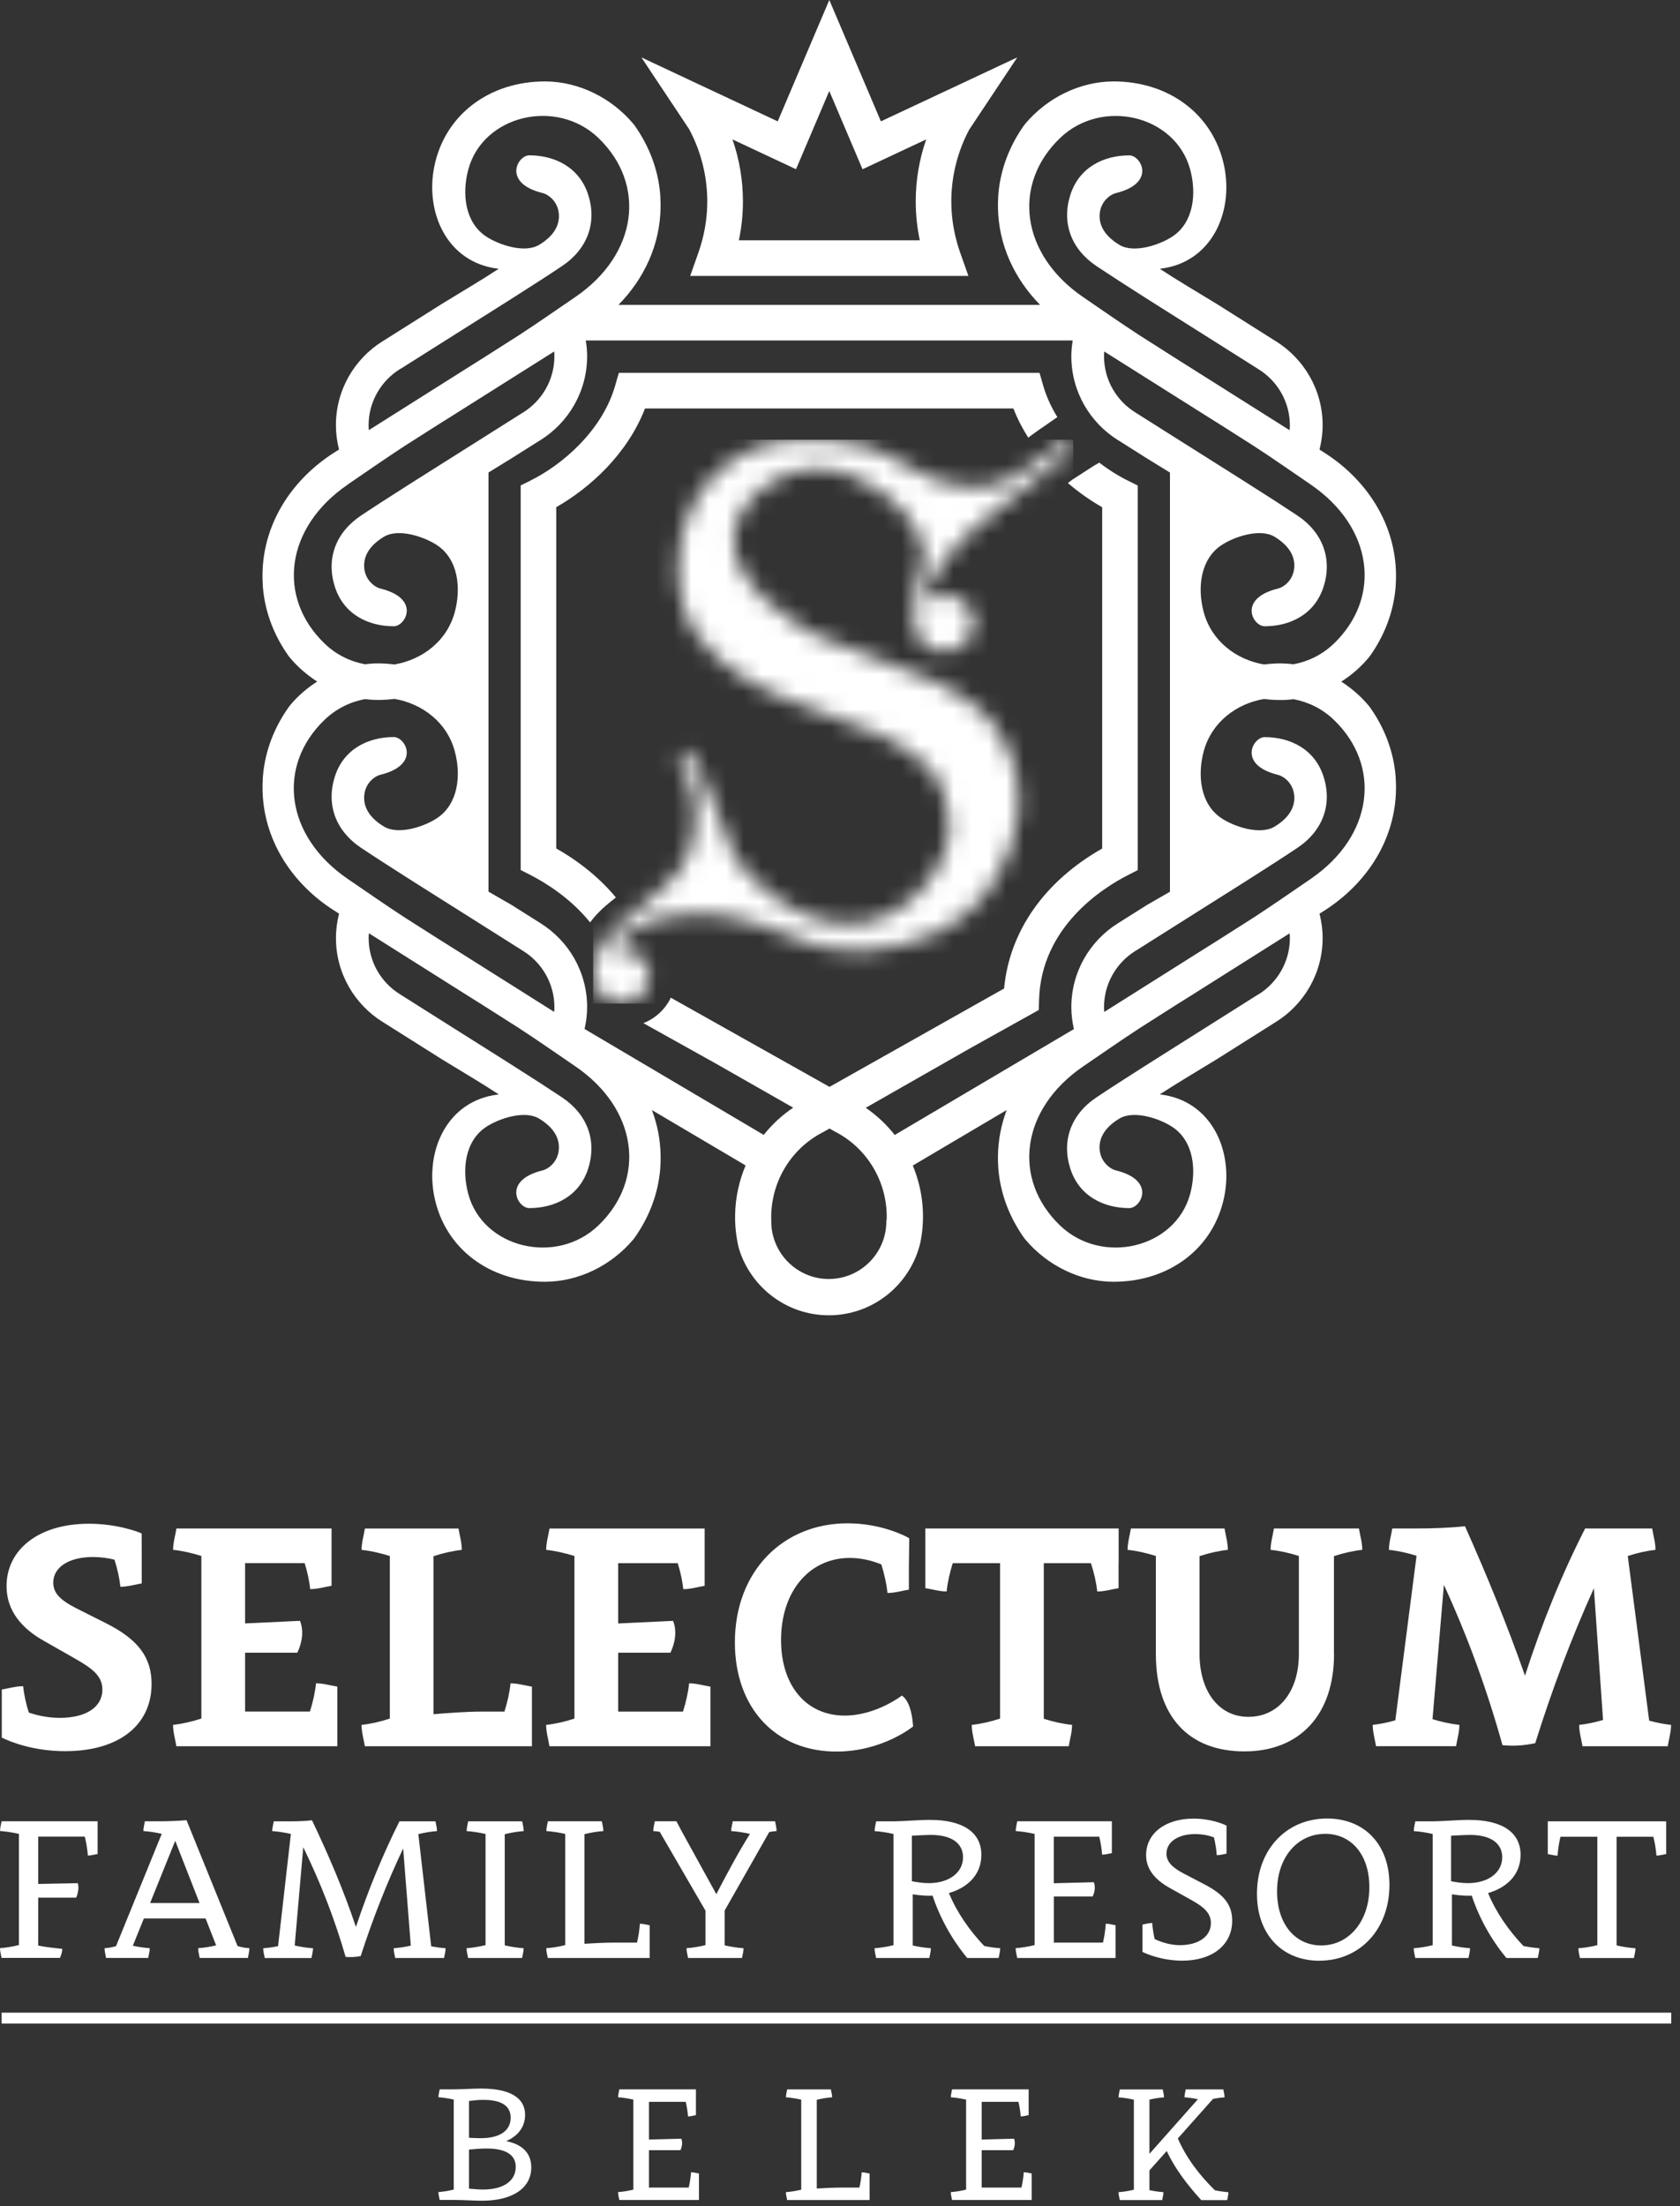 <svg width="96" height="126" viewBox="0 0 96 126" fill="none" xmlns="http://www.w3.org/2000/svg">
<rect x="0" y="0" width="96" height="126" fill="#333333" stroke="none"/>
<path d="M79.366 88.516C79.873 88.569 80.426 88.691 80.946 88.854L79.733 98.252C79.295 98.379 78.846 98.469 78.441 98.511C78.441 98.918 78.563 99.323 78.631 99.731H83.203C83.27 99.323 83.394 98.918 83.394 98.511C82.9 98.46 82.365 98.343 81.858 98.186L82.508 90.516C83.876 93.486 84.984 96.54 85.856 99.671C86.438 99.728 87.056 99.704 87.728 99.556C88.678 96.522 89.786 93.57 91.079 90.709L91.603 98.232C91.141 98.37 90.665 98.469 90.238 98.513C90.238 98.921 90.36 99.326 90.428 99.733H95.299C95.365 99.326 95.489 98.921 95.489 98.513C95.088 98.471 94.659 98.385 94.239 98.272L93.015 88.868C93.544 88.693 94.106 88.569 94.599 88.516C94.599 88.109 94.478 87.704 94.409 87.296H90.579C89.264 89.877 88.129 92.647 87.142 95.701C86.118 92.784 84.962 89.963 83.714 87.168C82.827 87.261 81.827 87.296 80.931 87.296H79.559C79.492 87.704 79.368 88.109 79.368 88.516H79.366ZM94.475 104.895C94.571 105.263 94.63 105.676 94.653 105.977C94.838 105.977 95.024 105.922 95.21 105.889V104.898V104.021H88.445V105.891C88.631 105.922 88.817 105.98 89.003 105.98C89.025 105.663 89.083 105.26 89.167 104.9H91.276V111.094C90.908 111.189 90.495 111.248 90.194 111.271C90.194 111.456 90.249 111.642 90.282 111.828H93.367C93.398 111.642 93.455 111.456 93.455 111.271C93.139 111.251 92.736 111.191 92.376 111.107V104.9H94.473L94.475 104.895ZM75.392 111.981C77.7 111.981 79.386 110.197 79.397 107.679C79.41 105.34 77.965 103.86 75.834 103.86C73.537 103.86 71.838 105.597 71.827 108.133C71.814 110.467 73.254 111.983 75.392 111.983V111.981ZM75.726 104.734C77.166 104.734 78.227 105.86 78.249 107.723C78.275 109.71 77.091 111.109 75.498 111.109C74.051 111.109 72.998 109.943 72.975 108.084C72.949 106.104 74.126 104.736 75.724 104.736L75.726 104.734ZM76.226 94.466V88.876C76.764 88.697 77.339 88.569 77.844 88.516C77.844 88.109 77.722 87.704 77.653 87.296H72.796C72.73 87.704 72.606 88.109 72.606 88.516C73.124 88.569 73.692 88.697 74.221 88.865V94.466C74.221 96.619 73.062 98.053 71.336 98.053C69.61 98.053 68.545 96.542 68.545 94.466V88.876C69.083 88.697 69.658 88.569 70.163 88.516C70.163 88.109 70.041 87.704 69.973 87.296H64.624C64.555 87.704 64.434 88.109 64.434 88.516C64.952 88.569 65.518 88.697 66.049 88.865V94.464C66.049 98.033 67.93 100.027 71.108 100.027C74.285 100.027 76.231 97.918 76.231 94.464L76.226 94.466ZM67.441 111.094C66.868 111.094 66.359 110.923 65.978 110.744C65.905 110.423 65.861 110.084 65.841 109.828C65.655 109.828 65.469 109.883 65.284 109.916V111.479C65.503 111.585 66.39 111.979 67.558 111.979C69.289 111.979 70.411 111.071 70.411 109.697C70.411 108.752 69.902 108.179 68.806 107.61L67.665 107.015C66.994 106.666 66.656 106.338 66.656 105.865C66.656 105.198 67.319 104.749 68.295 104.749C68.72 104.749 69.083 104.833 69.368 104.937C69.455 105.289 69.51 105.672 69.53 105.955C69.716 105.955 69.902 105.9 70.088 105.867V104.269C69.915 104.172 69.171 103.866 68.207 103.866C66.565 103.866 65.492 104.725 65.492 105.949C65.492 106.785 66.031 107.374 66.861 107.836L68.074 108.513C68.769 108.901 69.194 109.244 69.194 109.834C69.194 110.593 68.486 111.091 67.443 111.091L67.441 111.094ZM83.913 108.27L84.099 108.265C84.52 109.533 85.201 110.768 86.08 111.826H87.874C87.906 111.64 87.963 111.454 87.963 111.268C87.695 111.251 87.366 111.204 87.054 111.142C86.217 110.261 85.489 109.228 85.033 108.117C86.06 107.823 86.89 107.104 86.89 105.935C86.89 104.645 85.828 103.933 83.931 103.939C83.294 103.939 82.391 104.021 81.869 104.021H80.875C80.844 104.207 80.787 104.393 80.787 104.579C81.103 104.601 81.508 104.659 81.867 104.743V111.094C81.499 111.189 81.085 111.248 80.784 111.268C80.784 111.454 80.84 111.64 80.873 111.826H83.913C83.945 111.64 84.002 111.454 84.002 111.268C83.697 111.248 83.314 111.193 82.966 111.113V108.19C83.212 108.228 83.562 108.27 83.911 108.27H83.913ZM82.918 107.442V104.842C82.918 104.842 83.668 104.8 83.991 104.798C85.181 104.791 85.841 105.276 85.841 106.073C85.841 106.953 85.038 107.549 83.885 107.551C83.533 107.551 83.163 107.491 82.918 107.442ZM9.889 98.513C9.889 98.921 10.011 99.326 10.079 99.733H19.278V96.327C18.871 96.261 18.466 96.137 18.059 96.137C18.006 96.655 17.878 97.221 17.709 97.752H14.005V94.389H16.992C17.311 93.709 17.342 93.07 17.143 92.57L14.005 92.718V89.275H17.409C17.566 89.773 17.676 90.297 17.727 90.76C18.134 90.76 18.539 90.638 18.946 90.569V87.296H10.082C10.015 87.704 9.891 88.109 9.891 88.516C10.409 88.569 10.976 88.697 11.507 88.865V98.151C10.969 98.33 10.394 98.458 9.889 98.511V98.513ZM39.355 124.939H37.083V122.804H38.882C38.993 122.561 39.006 122.328 38.931 122.147L37.083 122.195V120.04H39.183C39.254 120.328 39.298 120.642 39.316 120.874C39.466 120.874 39.617 120.83 39.767 120.801V119.33H35.39C35.366 119.48 35.319 119.631 35.319 119.781C35.576 119.799 35.901 119.848 36.193 119.914V125.054C35.895 125.132 35.56 125.181 35.317 125.196C35.317 125.346 35.361 125.497 35.39 125.647H39.94V124.134C39.789 124.11 39.639 124.063 39.488 124.063C39.471 124.32 39.424 124.647 39.355 124.937V124.939ZM28.922 122.284C29.608 121.996 30.006 121.461 30.006 120.786C30.006 119.806 29.137 119.283 27.492 119.283C27.01 119.283 26.377 119.328 25.928 119.328H25.125C25.1 119.478 25.054 119.628 25.054 119.779C25.311 119.797 25.636 119.845 25.928 119.912V125.052C25.629 125.13 25.295 125.178 25.052 125.194C25.052 125.344 25.096 125.495 25.125 125.645H25.928C26.506 125.645 27.099 125.689 27.541 125.689C29.314 125.689 30.358 124.955 30.358 123.789C30.358 122.977 29.869 122.479 28.92 122.282L28.922 122.284ZM26.8 119.991C27.065 119.956 27.358 119.929 27.616 119.929C28.599 119.929 29.181 120.233 29.181 120.95C29.181 121.667 28.59 122.118 27.47 122.118C27.278 122.118 27.001 122.105 26.8 122.094V119.991ZM27.608 125.05C27.395 125.05 27.09 125.028 26.8 124.999V122.769C27.074 122.74 27.473 122.707 27.807 122.707C28.842 122.707 29.471 123.03 29.471 123.755C29.471 124.552 28.778 125.05 27.608 125.05ZM8.661 96.219C8.677 94.656 7.889 93.621 6.032 92.694L4.395 91.871C3.472 91.406 3.043 91.001 3.043 90.388C3.043 89.512 3.93 88.925 5.311 88.925C5.758 88.925 6.174 88.987 6.541 89.076C6.709 89.594 6.829 90.14 6.88 90.625C7.287 90.625 7.692 90.503 8.099 90.434V89.009L8.095 87.582C7.942 87.498 6.694 87.024 5.085 87.024C2.191 87.024 0.374 88.514 0.374 90.589C0.374 92.012 1.266 93.01 2.474 93.694L4.304 94.736C5.306 95.305 5.857 95.741 5.851 96.511C5.842 97.498 4.919 98.111 3.417 98.111C2.751 98.111 2.151 97.98 1.646 97.81C1.485 97.305 1.372 96.774 1.321 96.303C0.914 96.303 0.509 96.424 0.102 96.493V99.239C0.651 99.509 1.954 100.014 3.722 100.014C6.791 100.014 8.637 98.538 8.661 96.219ZM3.56 111.306C3.182 111.262 2.627 111.211 2.182 111.116V108.381H4.353C4.479 108.08 4.512 107.803 4.448 107.553L2.182 107.597V104.893H4.844C4.939 105.26 4.999 105.674 5.021 105.975C5.207 105.975 5.393 105.92 5.579 105.887V104.017H0.091C0.06 104.203 0.002 104.389 0.002 104.574C0.319 104.597 0.721 104.654 1.082 104.738V111.087C0.715 111.182 0.301 111.242 0 111.264C0 111.45 0.055 111.636 0.089 111.822H3.425C3.499 111.642 3.56 111.474 3.56 111.304V111.306ZM49.105 124.939H48.081C47.603 124.939 47.036 124.97 46.673 124.992V119.925C46.972 119.848 47.306 119.799 47.55 119.783C47.55 119.633 47.505 119.482 47.477 119.332H44.981C44.956 119.482 44.91 119.633 44.91 119.783C45.166 119.801 45.492 119.848 45.784 119.916V125.057C45.485 125.134 45.153 125.183 44.908 125.198C44.908 125.349 44.952 125.499 44.981 125.65H49.692V124.136C49.541 124.112 49.391 124.065 49.24 124.065C49.223 124.322 49.174 124.649 49.108 124.939H49.105ZM67.308 122.129L69.313 119.876C69.55 119.828 69.789 119.797 69.975 119.783C69.975 119.633 69.93 119.482 69.902 119.332H67.755C67.731 119.482 67.684 119.633 67.684 119.783C67.91 119.799 68.191 119.836 68.452 119.892L65.682 123.012V119.916C65.969 119.845 66.281 119.801 66.514 119.786C66.514 119.635 66.47 119.485 66.441 119.334H63.989C63.965 119.485 63.918 119.635 63.918 119.786C64.175 119.803 64.5 119.85 64.792 119.918V125.059C64.493 125.136 64.159 125.185 63.916 125.2C63.916 125.351 63.96 125.501 63.989 125.652H66.412C66.436 125.501 66.483 125.351 66.483 125.2C66.248 125.185 65.954 125.143 65.682 125.085V123.959L66.669 122.85C67.147 123.868 67.857 124.795 68.643 125.654H70.125C70.15 125.504 70.196 125.353 70.196 125.203C69.968 125.187 69.687 125.147 69.422 125.092C68.558 124.244 67.795 123.264 67.306 122.133L67.308 122.129ZM0.093 114.948V115.568H95.5V114.948H0.093ZM58.368 124.939H56.096V122.804H57.895C58.005 122.561 58.019 122.328 57.944 122.147L56.096 122.195V120.04H58.196C58.267 120.328 58.311 120.642 58.328 120.874C58.479 120.874 58.63 120.83 58.78 120.801V119.33H54.403C54.379 119.48 54.332 119.631 54.332 119.781C54.589 119.799 54.916 119.848 55.206 119.914V125.054C54.907 125.132 54.573 125.181 54.33 125.196C54.33 125.346 54.374 125.497 54.403 125.647H58.953V124.134C58.802 124.11 58.652 124.063 58.501 124.063C58.483 124.32 58.437 124.647 58.368 124.937V124.939ZM8.194 104.577C8.502 104.597 8.891 104.654 9.243 104.734L6.63 111.149C6.431 111.206 6.276 111.248 5.975 111.266C5.975 111.452 6.03 111.638 6.061 111.824H8.469C8.5 111.638 8.557 111.452 8.557 111.266C8.272 111.248 7.92 111.198 7.59 111.127L8.221 109.569H11.748L12.35 111.105C11.996 111.193 11.611 111.246 11.323 111.266C11.323 111.452 11.379 111.638 11.412 111.824H14.165C14.195 111.638 14.251 111.452 14.251 111.266C13.941 111.248 13.784 111.204 13.574 111.142L10.659 103.955C10.133 104.001 9.588 104.019 9.048 104.019H8.28C8.25 104.205 8.192 104.391 8.192 104.577H8.194ZM11.403 108.688H8.577L10.013 105.134L11.403 108.688ZM53.104 108.27L53.29 108.265C53.71 109.533 54.392 110.768 55.27 111.826H57.065C57.096 111.64 57.154 111.454 57.154 111.268C56.886 111.251 56.556 111.204 56.244 111.142C55.408 110.261 54.679 109.228 54.224 108.117C55.251 107.823 56.078 107.104 56.078 105.935C56.078 104.645 55.016 103.933 53.122 103.939C52.484 103.939 51.582 104.021 51.059 104.021H50.066C50.035 104.207 49.977 104.393 49.977 104.579C50.296 104.601 50.696 104.659 51.057 104.743V111.094C50.69 111.189 50.276 111.248 49.975 111.268C49.975 111.454 50.03 111.64 50.063 111.826H53.104C53.135 111.64 53.193 111.454 53.193 111.268C52.887 111.248 52.504 111.193 52.157 111.113V108.19C52.403 108.228 52.752 108.27 53.102 108.27H53.104ZM52.108 107.442V104.842C52.108 104.842 52.856 104.8 53.181 104.798C54.372 104.791 55.031 105.276 55.031 106.073C55.031 106.953 54.228 107.549 53.077 107.551C52.723 107.551 52.356 107.491 52.11 107.442H52.108ZM44.377 104.577C44.377 104.391 44.321 104.205 44.29 104.019H41.872C41.841 104.205 41.783 104.391 41.783 104.577C42.097 104.599 42.498 104.656 42.854 104.738C42.166 105.834 41.537 107.022 40.933 108.179L38.946 104.574L38.654 104.019H37.417C37.386 104.205 37.331 104.391 37.331 104.577C37.481 104.586 37.596 104.601 37.7 104.621L40.312 109.122V111.091C39.944 111.186 39.53 111.246 39.229 111.268C39.229 111.454 39.285 111.64 39.318 111.826H42.4C42.431 111.64 42.489 111.454 42.489 111.268C42.172 111.246 41.768 111.189 41.409 111.105V109.115L43.956 104.634C44.076 104.608 44.204 104.588 44.374 104.577H44.377ZM63.923 89.277V87.296H52.874V90.702C53.281 90.769 53.688 90.892 54.093 90.892C54.146 90.375 54.275 89.808 54.443 89.277H57.147V98.153C56.609 98.332 56.034 98.46 55.529 98.513C55.529 98.921 55.651 99.326 55.72 99.733H61.07C61.139 99.326 61.261 98.921 61.261 98.513C60.743 98.46 60.176 98.332 59.645 98.164V89.277H62.338C62.517 89.815 62.646 90.39 62.699 90.895C63.106 90.895 63.511 90.773 63.918 90.704V89.279L63.923 89.277ZM31.215 111.268C31.215 111.454 31.27 111.64 31.303 111.826H37.123V109.956C36.937 109.925 36.751 109.868 36.565 109.868C36.545 110.186 36.486 110.589 36.401 110.947H35.136C34.547 110.947 33.848 110.985 33.396 111.014V104.754C33.764 104.659 34.178 104.599 34.478 104.577C34.478 104.391 34.423 104.205 34.39 104.019H31.307C31.276 104.205 31.219 104.391 31.219 104.577C31.535 104.599 31.938 104.656 32.299 104.74V111.091C31.931 111.186 31.518 111.246 31.217 111.268H31.215ZM58.039 111.268C58.039 111.454 58.094 111.64 58.127 111.826H63.748V109.956C63.562 109.925 63.376 109.868 63.19 109.868C63.168 110.186 63.111 110.589 63.026 110.947H60.221V108.31H62.442C62.579 108.007 62.595 107.723 62.502 107.498L60.218 107.557V104.895H62.814C62.903 105.249 62.958 105.639 62.978 105.924C63.164 105.924 63.349 105.869 63.535 105.836V104.019H58.129C58.098 104.205 58.041 104.391 58.041 104.577C58.357 104.597 58.76 104.656 59.121 104.74V111.089C58.753 111.184 58.34 111.244 58.039 111.266V111.268ZM30.393 96.329C29.986 96.261 29.581 96.139 29.174 96.139C29.121 96.657 28.993 97.223 28.825 97.754H27.512C26.687 97.754 25.578 97.834 24.773 97.903V88.879C25.311 88.7 25.886 88.571 26.39 88.518C26.39 88.111 26.269 87.706 26.2 87.299H20.852C20.785 87.704 20.661 88.111 20.661 88.518C21.179 88.571 21.746 88.7 22.277 88.868V98.153C21.739 98.332 21.164 98.46 20.659 98.513C20.659 98.921 20.781 99.326 20.849 99.733H30.396V96.327L30.393 96.329ZM22.589 111.826H25.375C25.406 111.64 25.463 111.454 25.463 111.268C25.22 111.253 24.926 111.213 24.64 111.16L23.905 104.751C24.27 104.659 24.675 104.601 24.972 104.579C24.972 104.393 24.917 104.207 24.884 104.021H22.826C21.892 105.887 21.066 107.878 20.338 110.051C19.626 107.931 18.769 105.931 17.829 103.961C17.435 104.008 16.99 104.021 16.59 104.021H15.645C15.614 104.207 15.556 104.393 15.556 104.579C15.871 104.601 16.267 104.659 16.621 104.74L15.89 111.149C15.589 111.213 15.28 111.253 15.041 111.271C15.041 111.456 15.096 111.642 15.129 111.828H17.798C17.829 111.642 17.887 111.456 17.887 111.271C17.579 111.251 17.192 111.193 16.84 111.113L17.329 105.502C18.329 107.54 19.132 109.629 19.75 111.764C20.02 111.786 20.305 111.777 20.61 111.718C21.297 109.598 22.102 107.546 23.038 105.57L23.474 111.12C23.133 111.2 22.768 111.251 22.496 111.271C22.496 111.456 22.551 111.642 22.584 111.828L22.589 111.826ZM29.927 104.579C29.927 104.393 29.871 104.207 29.838 104.021H26.753C26.722 104.207 26.665 104.393 26.665 104.579C26.983 104.601 27.384 104.659 27.745 104.743V111.091C27.377 111.186 26.964 111.246 26.663 111.268C26.663 111.454 26.718 111.64 26.751 111.826H29.834C29.865 111.64 29.922 111.454 29.922 111.268C29.606 111.248 29.201 111.189 28.842 111.105V104.756C29.21 104.661 29.623 104.601 29.924 104.579H29.927ZM52.177 98.598C52.113 97.668 51.891 97.086 51.537 96.838C51.537 96.838 50.066 97.982 48.269 97.982C46.087 97.982 44.631 96.294 44.631 93.663C44.631 90.895 46.244 88.978 48.561 88.978C49.256 88.978 49.875 89.149 50.362 89.348C50.535 89.899 50.661 90.474 50.716 90.979C51.123 90.979 51.528 90.857 51.936 90.788V89.463L51.958 87.859C51.807 87.746 50.362 87 48.435 87C44.761 87 41.998 89.713 41.993 93.796C41.991 97.56 44.337 100.062 47.846 100.036C50.457 100.02 52.177 98.602 52.177 98.602V98.598ZM40.597 96.329C40.19 96.263 39.785 96.139 39.378 96.139C39.325 96.657 39.196 97.223 39.028 97.754H35.324V94.391H38.311C38.63 93.712 38.661 93.072 38.462 92.572L35.324 92.72V89.277H38.727C38.884 89.775 38.995 90.299 39.046 90.762C39.453 90.762 39.858 90.64 40.265 90.572V87.299H31.4C31.334 87.706 31.21 88.111 31.21 88.518C31.728 88.571 32.294 88.7 32.825 88.868V98.153C32.288 98.332 31.712 98.46 31.208 98.513C31.208 98.921 31.329 99.326 31.398 99.733H40.597V96.327V96.329Z" fill="white"/>
<mask id="mask0_2854_1547" style="mask-type:luminance" maskUnits="userSpaceOnUse" x="33" y="25" width="29" height="33">
<path d="M41.636 26.433C41.306 26.675 40.239 27.505 39.496 29.012C39.003 30.008 38.757 31.114 38.757 32.327C38.757 34.032 39.142 35.389 39.913 36.399C40.683 37.411 41.643 38.241 42.792 38.891C43.939 39.54 45.179 40.083 46.509 40.516C47.838 40.95 49.076 41.426 50.225 41.946C50.323 41.991 50.412 42.042 50.508 42.087C50.727 42.201 50.946 42.313 51.16 42.434C51.226 42.47 51.292 42.509 51.356 42.548C51.636 42.707 52.621 43.378 53.102 43.895C53.818 44.666 54.247 45.997 54.258 47.057C54.29 49.714 51.746 52.491 48.982 52.764C46.258 53.033 42.922 50.826 41.819 48.569C41.062 47.021 40.371 44.185 39.336 42.981C39.274 42.917 39.19 42.876 39.097 42.876C38.914 42.876 38.766 43.024 38.766 43.207C38.766 43.264 38.784 43.316 38.812 43.364C38.812 43.364 38.812 43.364 38.809 43.364C39.112 43.854 39.719 44.983 39.733 46.508C39.737 46.934 39.733 48.202 38.985 49.467C38.941 49.543 38.907 49.595 38.885 49.632C38.554 50.151 37.902 50.705 36.6 51.816C35.672 52.607 35.052 52.94 34.498 53.79C34.145 54.333 33.903 54.905 33.894 55.58C33.889 55.979 34.01 56.325 34.208 56.601C34.484 57.03 34.963 57.315 35.51 57.315C36.27 57.315 36.897 56.77 37.033 56.052C37.054 55.974 37.072 55.892 37.083 55.81C37.127 55.505 37.013 55.19 36.824 54.944C36.548 54.506 36.067 54.212 35.513 54.212C35.344 54.212 35.182 54.246 35.029 54.296C35.483 53.492 36.746 52.183 39.94 52.183C39.94 52.183 42.108 52.087 45.41 53.553C45.478 53.583 45.82 53.738 46.308 53.897C46.447 53.943 46.598 53.989 46.764 54.032C47.111 54.123 48.086 54.315 49.37 54.315C50.549 54.315 52.22 53.845 53.449 53.307C53.472 53.295 53.488 53.291 53.499 53.284C54.972 52.543 56.189 51.513 56.98 50.04C57.416 49.226 57.694 48.587 57.774 48.346C57.813 48.229 58.066 47.463 58.155 46.599C58.209 46.07 58.456 43.66 56.94 41.595C55.993 40.306 54.689 39.597 54.06 39.255C53.825 39.126 53.624 39.027 53.365 38.907C52.699 38.594 51.978 38.328 50.344 37.717C48.061 36.864 46.919 36.437 46.627 36.287C46.185 36.057 41.536 33.581 41.942 30.453C42.158 28.777 43.741 27.578 44.963 27.101C47.576 26.082 50.275 27.698 51.623 29.212C51.944 29.573 52.808 30.783 52.808 31.791C52.808 31.796 52.804 31.802 52.804 31.807C52.804 32.477 52.186 33.328 52.186 35.099C52.186 36.768 53.1 37.208 53.985 37.208C54.869 37.208 55.647 36.485 55.647 35.592C55.647 34.698 54.904 33.975 53.985 33.975C53.538 33.975 53.134 34.146 52.836 34.424C52.836 34.411 52.836 34.397 52.836 34.383C52.836 33.61 53.871 31.784 55.649 30.19C56.244 29.657 60.663 26.107 61.173 25.781V25.776C61.26 25.717 61.322 25.619 61.322 25.505C61.322 25.323 61.173 25.174 60.991 25.174C60.916 25.174 60.85 25.204 60.793 25.247H60.79C59.653 26.029 57.877 27.532 56.561 27.753C55.971 27.853 55.337 27.801 54.73 27.733C53.659 27.614 52.717 27.131 51.807 26.577C51.404 26.33 50.971 26.13 50.544 25.922C50.036 25.674 49.087 25.257 47.402 25.145C47.247 25.131 47.097 25.117 46.949 25.117C46.739 25.113 46.516 25.108 46.276 25.108C44.958 25.108 43.237 25.257 41.632 26.431" fill="white"/>
</mask>
<g mask="url(#mask0_2854_1547)">
<path d="M61.329 25.111H33.892V57.316H61.329V25.111Z" fill="white"/>
</g>
<path d="M45.485 9.667L47.387 5.198L49.288 9.667L52.925 7.962C52.53 9.095 52.327 10.294 52.327 11.5C52.327 12.25 52.405 12.996 52.56 13.723H42.221C42.376 12.993 42.453 12.25 42.453 11.5C42.453 10.294 42.25 9.095 41.856 7.962L45.492 9.667H45.485ZM39.393 7.405C39.484 7.576 39.569 7.752 39.649 7.927C40.15 9.045 40.415 10.267 40.415 11.5C40.415 12.255 40.317 13 40.125 13.723C40.066 13.951 39.995 14.179 39.918 14.402L39.439 15.759H55.337L54.858 14.402C54.779 14.179 54.71 13.953 54.651 13.723C54.459 12.998 54.361 12.252 54.361 11.5C54.361 10.267 54.626 9.045 55.127 7.927C55.207 7.75 55.291 7.576 55.383 7.405L57.457 4.289L58.13 3.279L57.514 3.566L55.396 4.56L50.337 6.931L48.495 2.599L47.389 0L46.283 2.599L44.441 6.931L39.382 4.56L37.264 3.566L36.651 3.279L37.323 4.289L39.398 7.405H39.393ZM18.55 41.108C19.216 40.469 20.02 40.084 20.853 39.929C21.099 39.959 21.345 39.977 21.591 39.977C21.915 39.977 22.232 39.954 22.542 39.915C24.124 40.187 25.536 41.242 25.985 42.897C26.368 44.306 26.169 45.923 24.988 46.716C24.273 47.2 22.777 47.713 21.938 47.206C21.555 46.976 20.807 46.443 20.807 45.569C20.807 44.783 21.37 44.34 21.746 44.247C24.054 43.677 23.178 42.095 22.503 42.095C21.06 42.095 19.64 42.763 19.134 44.354C18.63 45.937 19.168 47.444 20.634 48.422C21.443 48.962 22.266 49.489 23.089 50.013C23.304 50.15 23.516 50.284 23.73 50.421L26.357 52.079L27.567 52.843L29.781 54.24L29.886 54.306C30.962 54.974 31.68 56.162 31.68 57.521C31.68 57.614 31.673 57.703 31.666 57.792L26.021 54.233L25.698 54.03L25.134 53.677L23.098 52.382C21.961 51.641 21.11 51.041 19.87 50.196C16.3 47.758 15.793 43.757 18.545 41.112M19.87 27.672C21.11 26.826 21.963 26.229 23.098 25.485L25.134 24.19L25.698 23.837L26.021 23.634L31.666 20.075C31.673 20.164 31.68 20.253 31.68 20.346C31.68 21.705 30.962 22.893 29.886 23.561L29.781 23.625L27.567 25.023L26.357 25.786L23.73 27.444C23.516 27.578 23.304 27.715 23.089 27.852C22.266 28.376 21.445 28.901 20.634 29.441C19.168 30.422 18.63 31.926 19.134 33.508C19.642 35.1 21.06 35.768 22.503 35.768C23.178 35.768 24.054 34.186 21.746 33.616C21.37 33.522 20.807 33.078 20.807 32.295C20.807 31.42 21.553 30.889 21.938 30.656C22.775 30.15 24.273 30.665 24.988 31.146C26.169 31.942 26.366 33.559 25.985 34.968C25.536 36.623 24.124 37.678 22.542 37.95C22.232 37.913 21.917 37.888 21.591 37.888C21.343 37.888 21.097 37.907 20.853 37.938C20.02 37.781 19.216 37.398 18.55 36.757C15.798 34.113 16.304 30.111 19.875 27.674M22.861 21.081L22.966 21.017L25.18 19.619L26.391 18.855L29.017 17.198C29.232 17.063 29.444 16.926 29.658 16.79C30.481 16.265 31.304 15.741 32.113 15.198C33.579 14.22 34.117 12.713 33.614 11.131C33.105 9.539 31.687 8.871 30.244 8.871C29.569 8.871 28.694 10.454 31.001 11.024C31.377 11.117 31.94 11.562 31.94 12.346C31.94 13.221 31.195 13.753 30.809 13.983C29.97 14.489 28.475 13.976 27.759 13.493C26.578 12.697 26.382 11.081 26.762 9.674C27.601 6.578 31.799 5.577 34.197 7.882C36.949 10.527 36.443 14.528 32.873 16.965C31.632 17.813 30.78 18.408 29.644 19.152L27.608 20.447L27.045 20.802L26.721 21.005L21.076 24.567C21.069 24.475 21.062 24.386 21.062 24.295C21.062 22.936 21.781 21.748 22.857 21.078M61.297 19.45C61.249 19.742 61.219 20.039 61.219 20.344C61.219 22.369 62.286 24.14 63.887 25.139H63.891L65.547 26.185L66.855 26.99V50.93L65.547 51.682L63.891 52.726H63.887V52.728C62.286 53.727 61.219 55.499 61.219 57.523C61.219 57.954 61.274 58.371 61.367 58.773L51.128 64.821C50.665 64.233 50.111 63.707 49.471 63.269L55.412 59.883L59.359 57.683L59.375 57.104C59.493 52.954 62.97 50.736 64.461 49.977L65.015 49.694V27.729L64.448 27.448C63.935 27.195 63.372 26.849 62.815 26.422L62.505 26.602L61.292 27.384C61.24 27.421 61.144 27.492 61.021 27.587C61.664 28.139 62.334 28.602 62.982 28.969V48.463C59.685 50.328 57.679 53.194 57.377 56.456L47.401 62.074L38.333 56.981C38.012 57.649 37.449 58.166 36.764 58.435L40.871 60.724L45.326 63.262C44.676 63.697 44.111 64.226 43.641 64.817L33.404 58.768C33.495 58.367 33.55 57.95 33.55 57.519C33.55 55.494 32.483 53.723 30.882 52.724L30.878 52.722L29.222 51.677L27.914 50.925V26.986L29.222 26.181L30.878 25.137H30.882C32.483 24.136 33.55 22.364 33.55 20.34C33.55 20.034 33.52 19.735 33.472 19.446H61.294L61.297 19.45ZM60.574 7.884C62.973 5.579 67.168 6.58 68.009 9.676C68.392 11.083 68.194 12.702 67.015 13.495C66.299 13.978 64.801 14.491 63.964 13.985C63.581 13.753 62.834 13.224 62.834 12.348C62.834 11.564 63.397 11.119 63.775 11.026C66.082 10.456 65.207 8.874 64.532 8.874C63.089 8.874 61.668 9.542 61.162 11.133C60.658 12.715 61.197 14.222 62.66 15.2C63.472 15.741 64.293 16.267 65.116 16.792C65.33 16.929 65.542 17.063 65.756 17.2L68.383 18.858L69.594 19.621L71.807 21.019L71.912 21.085C72.988 21.751 73.707 22.939 73.707 24.3C73.707 24.391 73.7 24.48 73.693 24.571L68.048 21.01L67.724 20.807L67.161 20.451L65.125 19.156C63.987 18.415 63.137 17.818 61.896 16.97C58.326 14.532 57.82 10.531 60.572 7.886M74.897 27.674C78.467 30.111 78.973 34.113 76.221 36.757C75.556 37.398 74.751 37.781 73.919 37.938C73.672 37.907 73.426 37.891 73.18 37.888C72.856 37.888 72.539 37.913 72.229 37.95C70.647 37.678 69.236 36.623 68.786 34.968C68.403 33.559 68.602 31.942 69.783 31.146C70.499 30.663 71.994 30.15 72.833 30.656C73.216 30.889 73.962 31.42 73.962 32.295C73.962 33.08 73.399 33.525 73.02 33.616C70.713 34.186 71.588 35.768 72.263 35.768C73.707 35.768 75.127 35.1 75.633 33.508C76.137 31.926 75.599 30.419 74.133 29.441C73.321 28.901 72.501 28.374 71.677 27.852C71.463 27.715 71.251 27.581 71.037 27.444L68.41 25.786L67.2 25.023L64.986 23.625L64.881 23.559C63.805 22.893 63.087 21.705 63.087 20.346C63.087 20.253 63.093 20.164 63.1 20.075L68.745 23.634L69.069 23.837L69.632 24.19L71.668 25.485C72.806 26.226 73.656 26.826 74.897 27.672M74.897 50.198C73.656 51.044 72.804 51.641 71.668 52.384L69.632 53.679L69.069 54.033L68.745 54.236L63.1 57.795C63.093 57.706 63.087 57.617 63.087 57.523C63.087 56.164 63.805 54.977 64.881 54.309L64.986 54.245L67.2 52.847L68.41 52.083L71.037 50.426C71.251 50.289 71.463 50.154 71.677 50.018C72.501 49.493 73.321 48.969 74.133 48.426C75.599 47.446 76.137 45.941 75.633 44.359C75.125 42.767 73.707 42.099 72.263 42.099C71.588 42.099 70.713 43.682 73.02 44.252C73.397 44.345 73.962 44.788 73.962 45.574C73.962 46.45 73.214 46.981 72.833 47.211C71.994 47.717 70.499 47.204 69.783 46.721C68.602 45.927 68.406 44.309 68.786 42.902C69.236 41.247 70.647 40.191 72.229 39.92C72.539 39.959 72.854 39.981 73.18 39.981C73.428 39.981 73.675 39.965 73.919 39.934C74.751 40.089 75.556 40.474 76.221 41.112C78.973 43.759 78.467 47.758 74.897 50.196M71.91 56.789L71.805 56.853L69.591 58.251L68.381 59.014L65.754 60.672C65.54 60.809 65.328 60.943 65.113 61.08C64.29 61.604 63.467 62.131 62.658 62.671C61.192 63.65 60.654 65.157 61.16 66.739C61.668 68.33 63.087 68.998 64.53 68.998C65.205 68.998 66.08 67.416 63.773 66.846C63.397 66.753 62.831 66.308 62.831 65.524C62.831 64.648 63.579 64.117 63.962 63.887C64.801 63.38 66.297 63.893 67.013 64.377C68.194 65.172 68.39 66.789 68.007 68.198C67.165 71.292 62.97 72.293 60.572 69.988C57.82 67.343 58.326 63.342 61.896 60.904C63.137 60.059 63.987 59.461 65.125 58.718L67.161 57.423L67.724 57.069L68.048 56.867L73.693 53.305C73.7 53.397 73.707 53.485 73.707 53.577C73.707 54.935 72.988 56.123 71.912 56.794M50.647 69.76C50.647 71.572 49.172 73.047 47.359 73.047C45.825 73.047 44.535 71.992 44.172 70.569C44.106 70.309 44.072 70.038 44.072 69.76C44.072 69.737 44.072 69.714 44.072 69.691C44.006 67.637 45.109 65.635 47.052 64.65L47.401 64.452L47.688 64.616C49.623 65.597 50.725 67.589 50.668 69.637C50.654 69.673 50.647 69.712 50.647 69.76ZM34.195 69.988C31.796 72.293 27.599 71.292 26.76 68.198C26.377 66.789 26.575 65.172 27.756 64.377C28.472 63.893 29.968 63.38 30.807 63.887C31.19 64.117 31.938 64.648 31.938 65.524C31.938 66.308 31.375 66.753 30.998 66.846C28.691 67.416 29.567 68.998 30.241 68.998C31.685 68.998 33.105 68.33 33.611 66.739C34.115 65.157 33.577 63.65 32.111 62.671C31.299 62.131 30.479 61.604 29.655 61.08C29.441 60.945 29.229 60.809 29.015 60.672L26.388 59.014L25.178 58.251L22.964 56.853L22.859 56.787C21.783 56.121 21.065 54.933 21.065 53.572C21.065 53.481 21.072 53.392 21.078 53.301L26.724 56.862L27.047 57.065L27.61 57.418L29.646 58.713C30.784 59.454 31.634 60.054 32.875 60.9C36.445 63.337 36.951 67.338 34.2 69.983M16.573 40.289C16.546 40.321 16.523 40.355 16.496 40.387C15.682 41.532 15.16 42.849 15.03 44.268C15.025 44.322 15.021 44.375 15.018 44.429C15.009 44.559 15.005 44.687 15.002 44.819C15.002 44.906 15.002 44.995 15.002 45.082C15.041 47.847 16.553 50.296 18.881 51.864L19.095 52.001L19.378 52.184C19.375 52.195 19.371 52.206 19.366 52.218C19.259 52.651 19.197 53.102 19.197 53.57C19.197 55.594 20.264 57.368 21.865 58.365L21.869 58.367L23.525 59.411L25.26 60.505C26.377 61.187 27.567 61.892 28.5 62.503C28.479 62.505 28.461 62.51 28.443 62.512C25.543 62.874 24.279 65.724 24.822 68.362C25.429 71.317 27.982 73.216 31.16 73.205C33.073 73.198 34.936 72.272 36.179 70.799C36.206 70.767 36.229 70.733 36.256 70.701C37.07 69.557 37.592 68.239 37.722 66.821C37.727 66.766 37.731 66.712 37.733 66.657C37.743 66.529 37.747 66.399 37.749 66.269C37.752 66.183 37.752 66.094 37.749 66.007C37.738 65.097 37.562 64.222 37.252 63.399L42.606 66.561C42.23 67.448 42.024 68.406 42.006 69.377C41.995 70.015 42.063 70.66 42.221 71.299C42.888 73.506 44.94 75.12 47.362 75.12C49.906 75.12 52.04 73.342 52.592 70.964C52.66 70.631 52.706 70.296 52.726 69.96C52.802 68.793 52.603 67.63 52.159 66.568L57.523 63.399C57.216 64.219 57.04 65.097 57.026 66.007C57.026 66.094 57.026 66.183 57.026 66.269C57.029 66.399 57.033 66.529 57.042 66.657C57.045 66.712 57.049 66.766 57.054 66.821C57.184 68.239 57.706 69.557 58.52 70.701C58.547 70.733 58.57 70.767 58.597 70.799C59.842 72.272 61.703 73.198 63.615 73.205C66.794 73.214 69.345 71.317 69.954 68.362C70.496 65.724 69.233 62.874 66.333 62.512C66.315 62.51 66.297 62.505 66.276 62.503C67.209 61.892 68.399 61.187 69.516 60.505L71.251 59.411L72.906 58.367H72.911V58.365C74.511 57.366 75.579 55.594 75.579 53.57C75.579 53.102 75.515 52.651 75.41 52.218C75.407 52.206 75.403 52.195 75.398 52.184L75.681 52.006L75.895 51.864C78.221 50.296 79.735 47.847 79.771 45.082C79.771 44.995 79.771 44.906 79.771 44.819C79.769 44.689 79.764 44.559 79.755 44.429C79.751 44.375 79.749 44.322 79.744 44.268C79.614 42.849 79.092 41.532 78.278 40.387C78.253 40.355 78.228 40.321 78.2 40.289C77.754 39.76 77.225 39.302 76.645 38.93C77.227 38.559 77.754 38.103 78.2 37.571C78.228 37.539 78.251 37.505 78.278 37.473C79.092 36.331 79.614 35.011 79.744 33.595C79.749 33.541 79.753 33.486 79.755 33.431C79.764 33.301 79.769 33.171 79.771 33.041C79.771 32.954 79.771 32.866 79.771 32.779C79.733 30.013 78.221 27.565 75.895 25.996L75.681 25.857L75.398 25.675C75.401 25.663 75.405 25.652 75.41 25.64C75.517 25.207 75.579 24.756 75.579 24.288C75.579 22.264 74.511 20.492 72.911 19.491H72.906L71.251 18.445L69.516 17.351C68.399 16.671 67.209 15.967 66.276 15.353C66.297 15.351 66.315 15.346 66.333 15.344C69.233 14.982 70.496 12.132 69.954 9.494C69.347 6.539 66.794 4.64 63.615 4.651C61.703 4.658 59.842 5.584 58.597 7.056C58.57 7.088 58.547 7.123 58.52 7.154C57.706 8.297 57.184 9.615 57.054 11.033C57.049 11.087 57.045 11.142 57.042 11.197C57.033 11.327 57.029 11.457 57.026 11.587C57.024 11.673 57.024 11.762 57.026 11.849C57.056 13.976 57.961 15.914 59.434 17.412H35.34C36.812 15.914 37.718 13.978 37.747 11.849C37.747 11.762 37.747 11.673 37.747 11.587C37.745 11.457 37.74 11.327 37.731 11.197C37.727 11.142 37.724 11.087 37.72 11.033C37.59 9.615 37.068 8.297 36.254 7.154C36.229 7.123 36.204 7.088 36.176 7.056C34.931 5.584 33.071 4.658 31.158 4.651C27.98 4.642 25.426 6.541 24.82 9.494C24.277 12.132 25.54 14.982 28.44 15.344C28.461 15.344 28.477 15.351 28.497 15.353C27.565 15.964 26.375 16.669 25.258 17.351L23.523 18.445L21.867 19.489H21.863C20.262 20.49 19.195 22.259 19.195 24.286C19.195 24.753 19.257 25.205 19.364 25.638C19.366 25.649 19.371 25.661 19.375 25.672L19.093 25.85L18.878 25.991C16.553 27.56 15.039 30.009 15 32.774C15 32.861 15 32.95 15 33.037C15.002 33.166 15.007 33.297 15.016 33.426C15.021 33.481 15.023 33.536 15.027 33.591C15.157 35.009 15.679 36.327 16.493 37.469C16.518 37.501 16.544 37.535 16.571 37.567C17.018 38.098 17.547 38.554 18.126 38.926C17.544 39.295 17.018 39.753 16.571 40.285M30.321 27.444L29.754 27.724V49.689L30.308 49.972C31.137 50.396 32.583 51.272 33.721 52.681C34.181 52.06 34.676 51.666 35.194 51.256C34.3 50.18 33.153 49.233 31.785 48.458V28.965C33.714 27.87 35.852 25.928 36.858 23.328H57.909C58.137 23.919 58.426 24.475 58.757 24.995C58.955 24.845 59.163 24.692 59.382 24.541L60.421 23.823C60.079 23.269 59.799 22.67 59.614 22.031L59.402 21.295H35.362L35.15 22.031C34.4 24.635 32.079 26.575 30.319 27.442" fill="white"/>
</svg>
